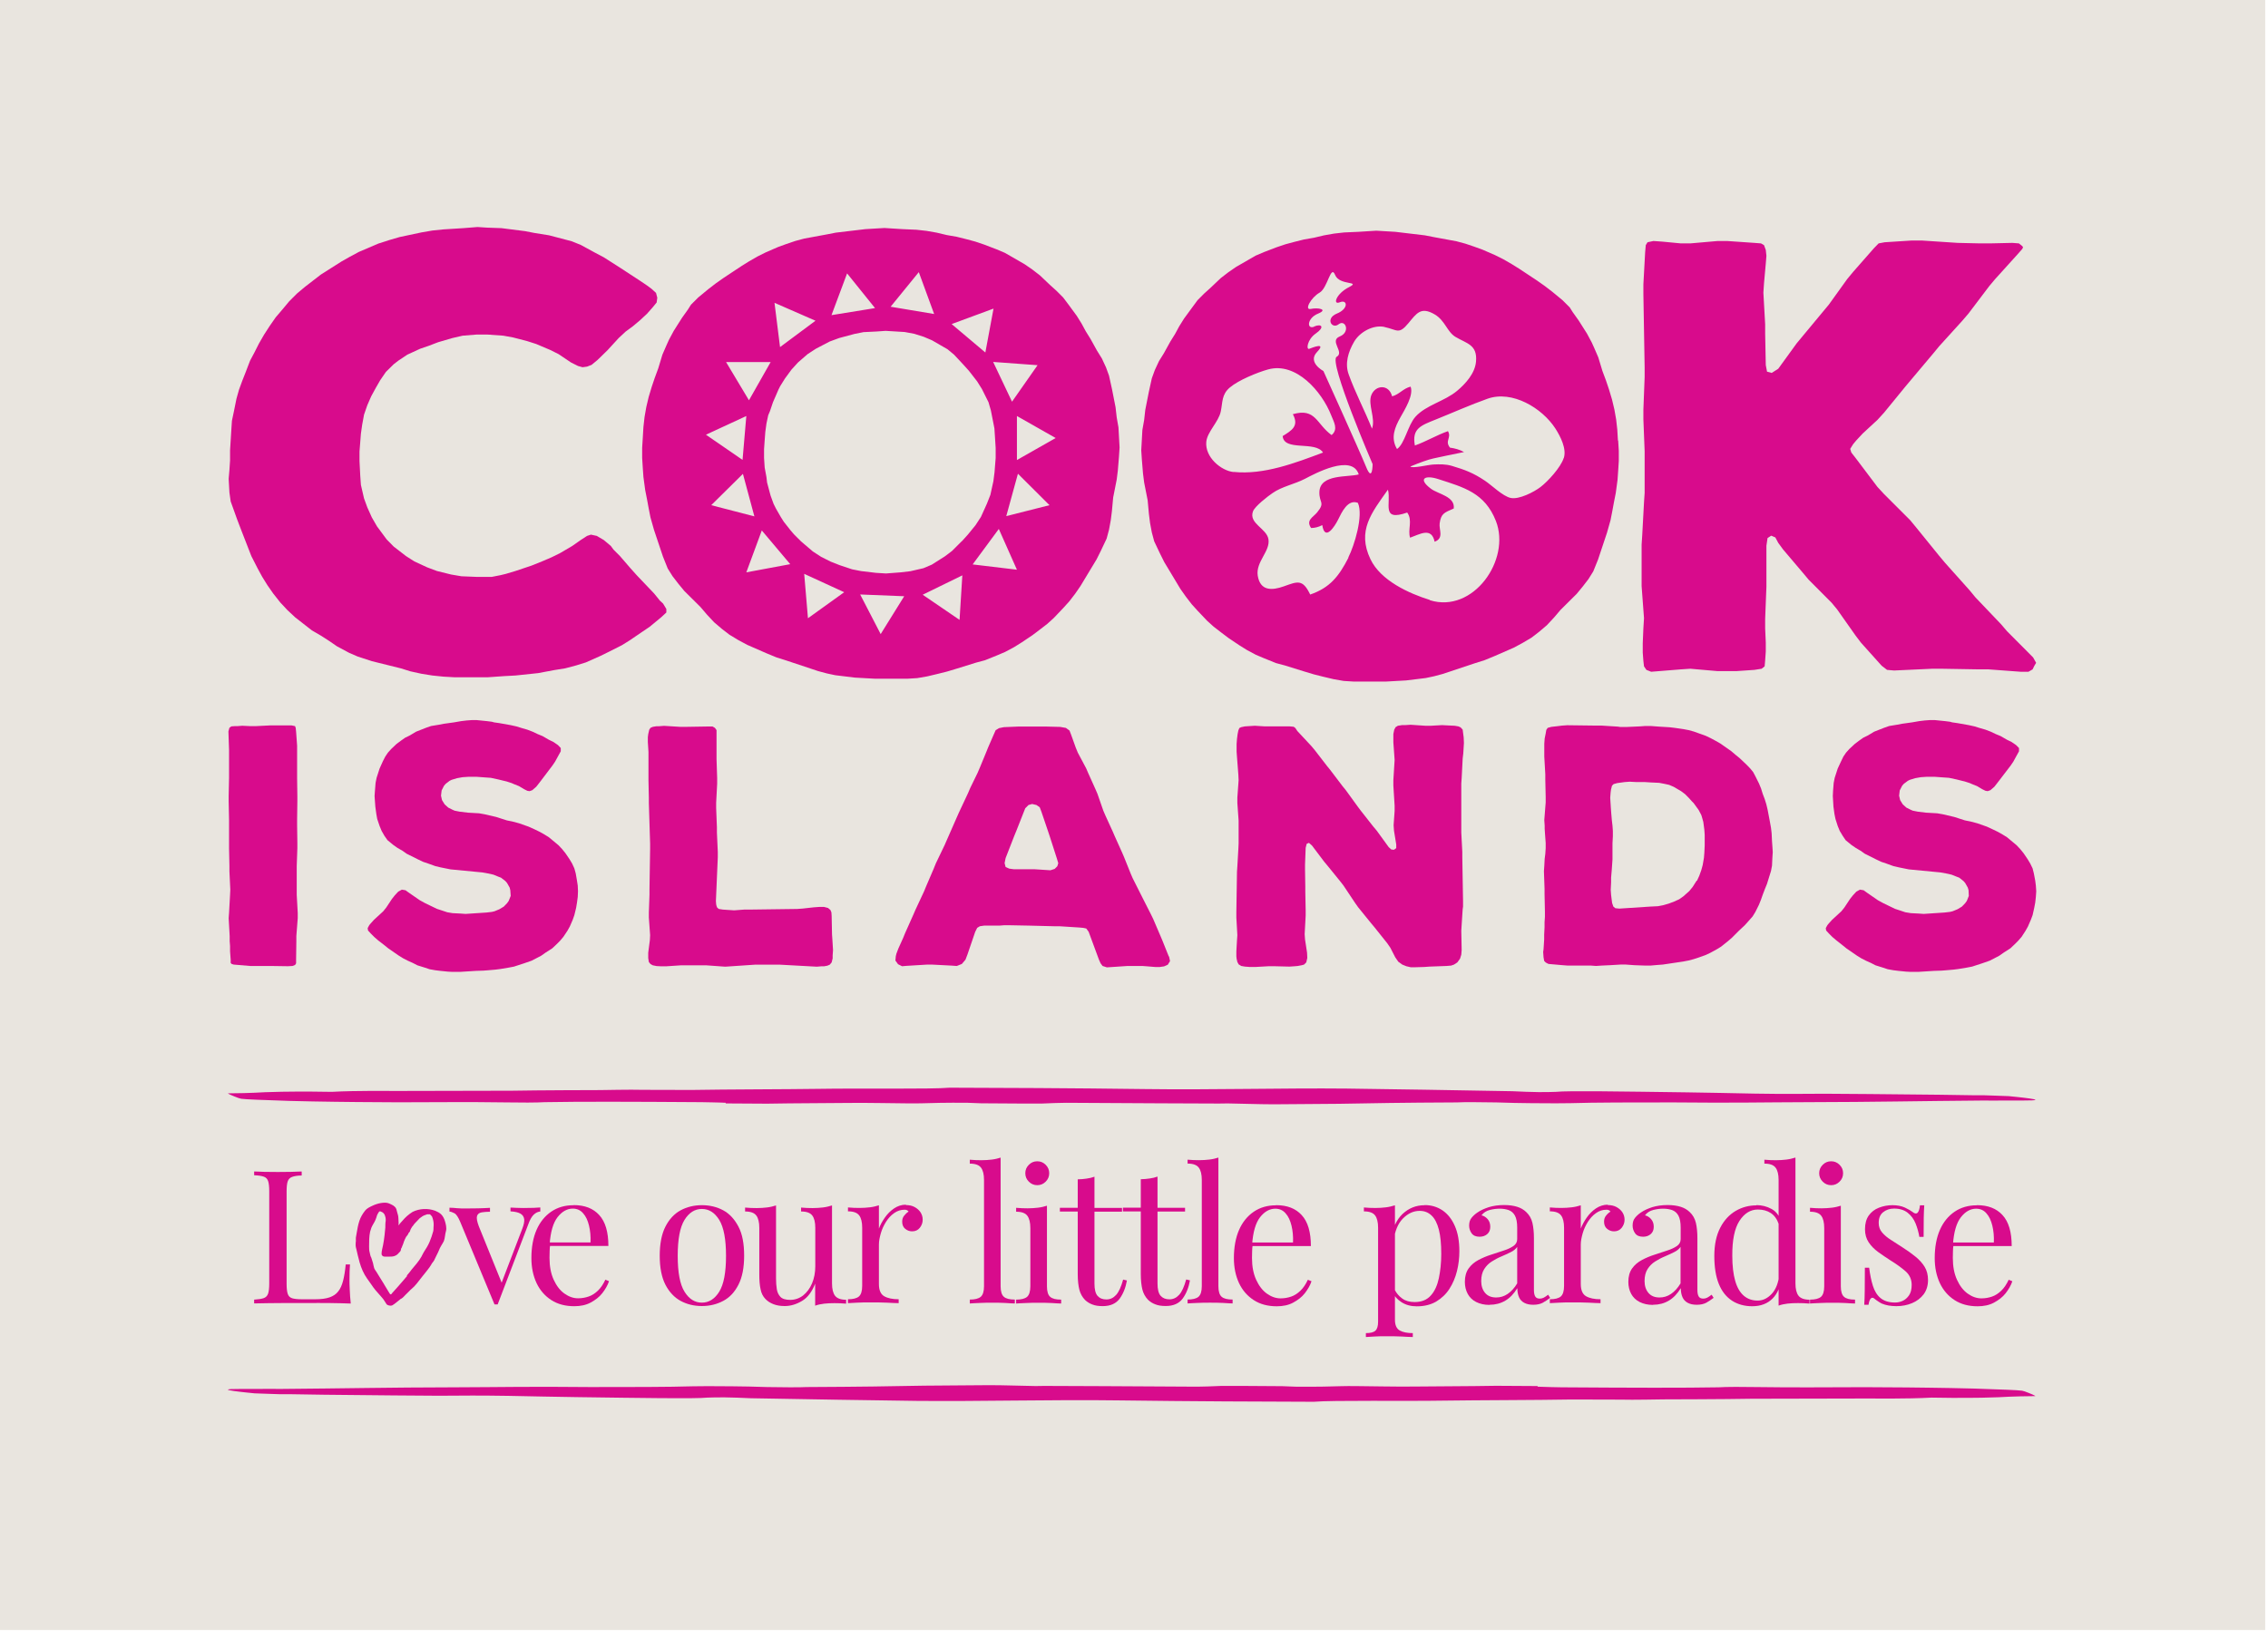 <svg width="209" height="151" viewBox="0 0 209 151" fill="none" xmlns="http://www.w3.org/2000/svg">
<rect width="208.743" height="150.245" fill="#E9E5DF"/>
<g clip-path="url(#clip0_533_5494)">
<path d="M66.881 101.649C66.684 101.626 64.667 101.591 64.667 101.591C58.036 101.545 53.398 101.533 50.187 101.591C49.584 101.637 47.776 101.637 46.767 101.614C42.744 101.556 40.333 101.603 36.704 101.603C35.696 101.591 33.887 101.591 32.879 101.579C32.206 101.572 31.538 101.564 30.873 101.556C29.864 101.545 27.859 101.51 26.653 101.475C24.242 101.394 22.619 101.336 22.225 101.278C22.028 101.255 21.135 100.884 21.042 100.814C20.961 100.756 20.845 100.791 22.445 100.756C24.056 100.733 24.056 100.606 28.682 100.617L30.572 100.64C32.832 100.513 36.333 100.559 36.519 100.559C36.832 100.559 43.556 100.536 47.184 100.536C49.596 100.49 54.952 100.478 55.288 100.478C55.636 100.478 58.047 100.42 59.253 100.455C60.261 100.466 62.742 100.455 63.751 100.466C66.974 100.409 72.399 100.409 75.622 100.362C78.845 100.304 85.882 100.409 87.493 100.258C92.119 100.269 98.553 100.293 105.59 100.385C111.619 100.466 118.261 100.281 124.093 100.339C128.115 100.397 134.144 100.478 139.372 100.582C140.578 100.629 140.775 100.652 141.784 100.664C142.792 100.675 142.584 100.652 143.395 100.64C144.404 100.524 149.435 100.606 155.463 100.687C157.469 100.71 159.683 100.768 161.7 100.803C164.715 100.849 165.526 100.826 168.135 100.814C168.135 100.814 175.705 100.861 178.719 100.907C179.728 100.919 180.725 100.93 181.733 100.953H182.742C183.75 100.977 183.901 101 185.107 101.035C185.304 101.058 189.605 101.452 186.359 101.44H185.559C183.75 101.452 182.742 101.44 182.742 101.44C176.702 101.487 172.888 101.579 166.651 101.591C162.222 101.603 160.008 101.672 154.177 101.614C150.56 101.614 146.931 101.614 144.717 101.684C143.917 101.695 143.105 101.707 141.1 101.684C140.091 101.672 139.082 101.661 137.877 101.614C136.868 101.603 134.863 101.568 134.26 101.614C129.031 101.637 126.608 101.684 123.397 101.742C120.777 101.753 118.679 101.788 117.357 101.788C116.035 101.788 114.134 101.718 113.137 101.707C112.546 101.707 112.975 101.718 112.337 101.718C111.7 101.718 103.086 101.684 98.252 101.649C96.64 101.672 96.443 101.718 96.037 101.718C95.632 101.718 93.418 101.73 90.403 101.695L89.198 101.649C87.192 101.626 85.778 101.672 84.978 101.695C84.178 101.718 83.169 101.695 81.152 101.672C80.144 101.661 79.147 101.649 78.335 101.661C76.724 101.684 73.106 101.684 70.695 101.73C69.687 101.718 67.878 101.718 66.87 101.707" fill="#D80B8C"/>
<path d="M141.688 127.816C141.885 127.839 143.902 127.874 143.902 127.874C150.533 127.92 155.171 127.932 158.382 127.874C158.985 127.827 160.793 127.827 161.802 127.851C165.825 127.909 168.236 127.862 171.865 127.862C172.873 127.874 174.682 127.874 175.69 127.885C176.363 127.893 177.031 127.901 177.696 127.909C178.704 127.92 180.71 127.955 181.916 127.99C184.327 128.071 185.95 128.129 186.344 128.187C186.541 128.21 187.434 128.581 187.527 128.651C187.608 128.708 187.724 128.674 186.124 128.708C184.513 128.732 184.513 128.859 179.887 128.848L177.997 128.824C175.737 128.952 172.236 128.906 172.05 128.906C171.737 128.906 165.013 128.929 161.384 128.929C158.973 128.975 153.617 128.987 153.281 128.987C152.933 128.987 150.522 129.045 149.316 129.01C148.308 128.998 145.827 129.01 144.818 128.998C141.595 129.056 136.17 129.056 132.947 129.103C129.724 129.161 122.687 129.056 121.075 129.207C116.45 129.195 110.016 129.172 102.979 129.079C96.95 128.998 90.308 129.184 84.476 129.126C80.454 129.068 74.425 128.987 69.197 128.882C67.991 128.836 67.794 128.813 66.785 128.801C65.777 128.79 65.985 128.813 65.174 128.824C64.165 128.94 59.134 128.859 53.105 128.778C51.1 128.755 48.886 128.697 46.868 128.662C43.854 128.616 43.043 128.639 40.434 128.651C40.434 128.651 32.864 128.604 29.85 128.558C28.841 128.546 27.844 128.535 26.836 128.511H25.827C24.819 128.488 24.668 128.465 23.462 128.43C23.265 128.407 18.964 128.013 22.21 128.025H23.01C24.819 128.013 25.827 128.025 25.827 128.025C31.867 127.978 35.681 127.885 41.918 127.874C46.347 127.862 48.561 127.793 54.392 127.851C58.009 127.851 61.638 127.851 63.852 127.781C64.652 127.77 65.464 127.758 67.469 127.781C68.478 127.793 69.487 127.804 70.692 127.851C71.701 127.862 73.706 127.897 74.309 127.851C79.538 127.827 81.961 127.781 85.172 127.723C87.792 127.712 89.89 127.677 91.212 127.677C92.533 127.677 94.435 127.746 95.432 127.758C96.023 127.758 95.594 127.746 96.232 127.746C96.869 127.746 105.483 127.781 110.317 127.816C111.929 127.793 112.126 127.746 112.531 127.746C112.937 127.746 115.151 127.735 118.166 127.77L119.371 127.816C121.377 127.839 122.791 127.793 123.591 127.77C124.391 127.746 125.4 127.769 127.417 127.793C128.425 127.804 129.422 127.816 130.234 127.804C131.845 127.781 135.462 127.781 137.874 127.735C138.882 127.746 140.691 127.746 141.699 127.758" fill="#D80B8C"/>
<path d="M37.514 117.615C37.375 117.778 37.247 117.94 37.108 118.091C36.795 118.462 36.471 118.821 36.146 119.18C36.111 119.227 36.065 119.308 36.007 119.308C35.949 119.308 35.903 119.227 35.879 119.18C35.821 119.076 35.752 118.983 35.694 118.879C35.636 118.786 35.578 118.682 35.52 118.589C35.462 118.508 35.416 118.415 35.369 118.334C35.219 118.091 35.068 117.847 34.917 117.604C34.848 117.488 34.767 117.36 34.697 117.244C34.627 117.129 34.511 117.001 34.477 116.874C34.43 116.723 34.407 116.572 34.372 116.421C34.326 116.248 34.256 116.074 34.21 115.911C34.117 115.772 34.117 115.598 34.071 115.459C34.013 115.251 34.013 115.088 34.013 114.891C34.013 114.439 34.013 113.975 34.106 113.535C34.14 113.407 34.175 113.291 34.222 113.164C34.326 112.909 34.5 112.689 34.604 112.434C34.662 112.306 34.697 112.167 34.743 112.028C34.79 111.889 34.859 111.819 34.929 111.692C34.929 111.668 34.975 111.668 34.998 111.657C35.022 111.657 35.045 111.657 35.056 111.657C35.334 111.75 35.462 111.912 35.52 112.202C35.555 112.364 35.555 112.526 35.52 112.689C35.497 112.839 35.52 112.99 35.508 113.141C35.485 113.384 35.462 113.616 35.439 113.848C35.404 114.161 35.358 114.462 35.3 114.764C35.253 115.03 35.161 115.297 35.161 115.575C35.161 115.668 35.219 115.749 35.3 115.795C35.369 115.83 35.439 115.83 35.52 115.83C35.624 115.83 35.74 115.83 35.845 115.83C36.019 115.83 36.192 115.83 36.355 115.772C36.587 115.703 36.714 115.529 36.865 115.366C36.923 115.309 36.958 115.193 36.958 115.1C37.016 115.019 37.039 114.949 37.074 114.845C37.131 114.706 37.189 114.578 37.224 114.439C37.282 114.3 37.34 114.149 37.421 114.01C37.502 113.917 37.56 113.836 37.618 113.744C37.618 113.686 37.653 113.651 37.7 113.604C37.723 113.57 37.781 113.512 37.781 113.488C37.804 113.349 37.931 113.141 37.989 113.06C38.082 112.978 38.128 112.862 38.186 112.805C38.36 112.631 38.523 112.457 38.673 112.294C38.847 112.155 39.01 112.039 39.218 111.981C39.253 111.981 39.253 111.958 39.369 111.923C39.415 111.912 39.508 111.947 39.52 111.923C39.578 111.923 39.636 111.923 39.659 111.958C39.694 112.028 39.786 112.074 39.821 112.155C39.856 112.248 39.891 112.352 39.914 112.457C39.972 112.689 39.972 112.909 39.949 113.141C39.949 113.245 39.949 113.373 39.925 113.477C39.833 113.813 39.728 114.138 39.589 114.462C39.45 114.798 39.265 115.088 39.068 115.39C38.975 115.529 38.917 115.691 38.836 115.83C38.592 116.271 38.233 116.653 37.92 117.036C37.873 117.094 37.827 117.152 37.781 117.221C37.688 117.337 37.584 117.453 37.491 117.569L37.514 117.615ZM36.969 119.714C37.143 119.598 37.224 119.505 37.363 119.354C37.514 119.192 37.676 119.064 37.815 118.902C37.85 118.879 37.885 118.844 37.908 118.821C38.094 118.659 38.244 118.52 38.395 118.323C38.697 117.917 39.021 117.546 39.322 117.152C39.404 117.036 39.496 116.931 39.578 116.816C39.67 116.7 39.728 116.572 39.809 116.445C39.891 116.329 40.007 116.213 40.053 116.074C40.122 115.923 40.192 115.772 40.273 115.622C40.343 115.494 40.389 115.39 40.447 115.251C40.505 115.111 40.563 114.972 40.644 114.845C40.725 114.694 40.83 114.555 40.899 114.404C41.015 114.114 41.004 113.778 41.096 113.477C41.177 113.199 41.085 112.839 41.004 112.561C40.934 112.329 40.83 112.109 40.656 111.935C40.505 111.784 40.296 111.68 40.099 111.599C39.427 111.355 38.662 111.39 38.024 111.703C37.653 111.935 37.34 112.213 37.062 112.549C36.969 112.665 36.853 112.758 36.772 112.897C36.772 112.897 36.749 112.897 36.714 112.932L36.737 112.758C36.737 112.619 36.714 112.492 36.714 112.306C36.714 112.109 36.656 111.912 36.598 111.726C36.552 111.553 36.529 111.367 36.389 111.24C36.308 111.158 36.204 111.089 36.1 111.042C35.984 110.984 35.868 110.927 35.752 110.892C35.532 110.834 35.3 110.857 35.08 110.892C34.813 110.938 34.546 111.031 34.303 111.147C34.083 111.251 33.804 111.379 33.654 111.576C33.422 111.866 33.236 112.179 33.12 112.526C33.004 112.874 32.935 113.245 32.877 113.604C32.854 113.755 32.819 113.906 32.796 114.068C32.784 114.172 32.796 114.277 32.796 114.381C32.773 114.52 32.773 114.636 32.773 114.775C32.773 114.914 32.819 115.065 32.854 115.204C32.888 115.366 32.923 115.54 32.969 115.703C33.028 115.923 33.086 116.155 33.143 116.375C33.294 116.897 33.514 117.407 33.827 117.847C33.874 117.917 33.92 117.975 33.967 118.044C34.048 118.16 34.14 118.288 34.222 118.404C34.349 118.589 34.465 118.763 34.616 118.937L35.114 119.505C35.184 119.575 35.242 119.656 35.311 119.737C35.427 119.888 35.508 120.05 35.613 120.201C35.694 120.328 35.995 120.386 36.134 120.328C36.32 120.247 36.876 119.748 36.958 119.702L36.969 119.714Z" fill="#D80B8C"/>
<path d="M27.802 108.004V108.351C27.408 108.351 27.118 108.409 26.921 108.479C26.724 108.549 26.585 108.688 26.515 108.885C26.446 109.082 26.411 109.395 26.411 109.824V118.333C26.411 118.75 26.446 119.051 26.515 119.26C26.585 119.469 26.712 119.596 26.921 119.666C27.118 119.724 27.419 119.759 27.802 119.759H29.054C29.587 119.759 30.028 119.701 30.364 119.585C30.7 119.469 30.967 119.295 31.164 119.04C31.361 118.796 31.512 118.46 31.616 118.054C31.721 117.649 31.802 117.139 31.86 116.547H32.254C32.219 116.907 32.207 117.37 32.207 117.95C32.207 118.17 32.207 118.483 32.231 118.889C32.242 119.295 32.277 119.712 32.323 120.153C31.744 120.129 31.083 120.118 30.353 120.106C29.622 120.095 28.973 120.106 28.393 120.106H27.419C27.025 120.106 26.596 120.106 26.144 120.106C25.692 120.106 25.228 120.106 24.753 120.118C24.278 120.129 23.837 120.129 23.42 120.141V119.793C23.802 119.77 24.104 119.724 24.301 119.654C24.498 119.585 24.637 119.446 24.707 119.237C24.776 119.028 24.811 118.727 24.811 118.309V109.801C24.811 109.372 24.776 109.07 24.707 108.862C24.637 108.664 24.51 108.525 24.301 108.456C24.104 108.386 23.802 108.34 23.42 108.328V107.98C23.663 107.98 23.976 108.004 24.359 108.015C24.753 108.015 25.171 108.027 25.611 108.027C26.017 108.027 26.411 108.027 26.805 108.015C27.199 108.004 27.524 107.992 27.791 107.98L27.802 108.004Z" fill="#D80B8C"/>
<path d="M49.79 111.32V111.668C49.57 111.691 49.373 111.784 49.187 111.958C49.002 112.132 48.828 112.433 48.677 112.862L45.86 120.235H45.57L42.417 112.642C42.231 112.201 42.057 111.923 41.872 111.83C41.687 111.737 41.547 111.679 41.42 111.679V111.32C41.652 111.32 41.884 111.343 42.127 111.366C42.37 111.39 42.637 111.39 42.927 111.39C43.286 111.39 43.657 111.39 44.051 111.378C44.446 111.366 44.817 111.355 45.153 111.332V111.691C44.863 111.691 44.608 111.714 44.388 111.749C44.167 111.784 44.017 111.9 43.959 112.085C43.901 112.271 43.959 112.584 44.121 113.024L46.266 118.322L46.161 118.403L48.121 113.279C48.271 112.897 48.329 112.607 48.306 112.375C48.271 112.155 48.167 111.981 47.958 111.865C47.761 111.749 47.448 111.679 47.042 111.656V111.308C47.251 111.308 47.425 111.332 47.576 111.332C47.727 111.332 47.866 111.332 48.016 111.343C48.167 111.355 48.318 111.343 48.492 111.343C48.758 111.343 48.99 111.343 49.199 111.332C49.407 111.32 49.605 111.308 49.79 111.297V111.32Z" fill="#D80B8C"/>
<path d="M52.864 111.079C53.873 111.079 54.661 111.38 55.217 111.994C55.785 112.609 56.064 113.559 56.064 114.846H50.012V114.522H54.417C54.441 113.965 54.394 113.443 54.278 112.968C54.162 112.493 53.989 112.11 53.733 111.832C53.49 111.542 53.165 111.403 52.783 111.403C52.261 111.403 51.786 111.67 51.38 112.192C50.974 112.713 50.731 113.548 50.65 114.695L50.696 114.765C50.673 114.939 50.65 115.124 50.65 115.333C50.65 115.542 50.638 115.75 50.638 115.947C50.638 116.724 50.766 117.397 51.021 117.953C51.276 118.509 51.6 118.938 52.006 119.228C52.412 119.518 52.829 119.669 53.27 119.669C53.618 119.669 53.942 119.611 54.244 119.506C54.557 119.402 54.835 119.217 55.102 118.962C55.368 118.707 55.588 118.37 55.785 117.953L56.122 118.092C55.994 118.475 55.785 118.834 55.507 119.193C55.229 119.553 54.858 119.831 54.429 120.063C54 120.295 53.49 120.399 52.922 120.399C52.099 120.399 51.392 120.214 50.8 119.831C50.209 119.448 49.757 118.927 49.444 118.266C49.131 117.594 48.969 116.829 48.969 115.959C48.969 114.951 49.131 114.081 49.444 113.362C49.757 112.644 50.221 112.076 50.8 111.681C51.38 111.287 52.064 111.09 52.841 111.09L52.864 111.079Z" fill="#D80B8C"/>
<path d="M64.679 111.086C65.409 111.086 66.07 111.248 66.649 111.561C67.229 111.874 67.693 112.384 68.052 113.068C68.412 113.752 68.574 114.645 68.574 115.746C68.574 116.847 68.4 117.728 68.052 118.412C67.704 119.096 67.241 119.595 66.649 119.908C66.058 120.221 65.409 120.383 64.679 120.383C63.948 120.383 63.299 120.221 62.719 119.908C62.14 119.595 61.664 119.085 61.317 118.412C60.969 117.728 60.795 116.847 60.795 115.746C60.795 114.645 60.969 113.752 61.317 113.068C61.664 112.384 62.14 111.874 62.719 111.561C63.299 111.248 63.96 111.086 64.679 111.086ZM64.679 111.434C64.029 111.434 63.496 111.77 63.079 112.442C62.661 113.115 62.453 114.216 62.453 115.758C62.453 117.3 62.661 118.389 63.079 119.062C63.496 119.734 64.029 120.07 64.679 120.07C65.328 120.07 65.861 119.734 66.278 119.062C66.696 118.389 66.904 117.288 66.904 115.758C66.904 114.228 66.696 113.126 66.278 112.442C65.861 111.77 65.328 111.434 64.679 111.434Z" fill="#D80B8C"/>
<path d="M76.672 111.134V118.298C76.672 118.808 76.765 119.19 76.95 119.434C77.136 119.677 77.484 119.805 77.97 119.805V120.164C77.611 120.129 77.263 120.118 76.904 120.118C76.568 120.118 76.255 120.129 75.953 120.164C75.652 120.199 75.374 120.257 75.118 120.35V118.321C74.829 119.063 74.434 119.596 73.913 119.909C73.391 120.222 72.858 120.384 72.313 120.384C71.907 120.384 71.559 120.326 71.27 120.21C70.968 120.095 70.725 119.932 70.528 119.724C70.307 119.492 70.157 119.202 70.087 118.831C70.006 118.46 69.971 118.008 69.971 117.475V113.174C69.971 112.664 69.878 112.281 69.693 112.038C69.507 111.794 69.171 111.667 68.661 111.667V111.307C69.032 111.342 69.38 111.354 69.728 111.354C70.076 111.354 70.377 111.331 70.678 111.296C70.98 111.261 71.258 111.191 71.513 111.11V117.846C71.513 118.205 71.536 118.53 71.583 118.819C71.629 119.121 71.745 119.353 71.919 119.538C72.093 119.724 72.406 119.816 72.811 119.816C73.252 119.816 73.658 119.677 74.005 119.411C74.353 119.132 74.632 118.761 74.829 118.298C75.026 117.834 75.13 117.301 75.13 116.721V113.174C75.13 112.664 75.037 112.281 74.852 112.038C74.666 111.794 74.33 111.667 73.82 111.667V111.307C74.191 111.342 74.539 111.354 74.887 111.354C75.234 111.354 75.536 111.331 75.837 111.296C76.139 111.261 76.417 111.191 76.672 111.11V111.134Z" fill="#D80B8C"/>
<path d="M83.474 111.075C83.787 111.075 84.054 111.133 84.286 111.26C84.518 111.388 84.703 111.55 84.831 111.747C84.958 111.944 85.028 112.176 85.028 112.42C85.028 112.709 84.935 112.953 84.761 113.173C84.587 113.393 84.344 113.498 84.054 113.498C83.811 113.498 83.602 113.417 83.416 113.266C83.231 113.115 83.138 112.895 83.138 112.605C83.138 112.385 83.196 112.199 83.324 112.049C83.44 111.898 83.579 111.77 83.729 111.678C83.648 111.562 83.532 111.504 83.37 111.504C83.011 111.504 82.686 111.608 82.396 111.817C82.095 112.025 81.851 112.304 81.643 112.628C81.434 112.964 81.272 113.312 81.167 113.683C81.063 114.054 80.993 114.402 80.993 114.715V118.355C80.993 118.911 81.156 119.294 81.48 119.479C81.805 119.665 82.246 119.758 82.814 119.758V120.117C82.547 120.117 82.176 120.094 81.701 120.071C81.225 120.047 80.715 120.047 80.17 120.047C79.776 120.047 79.394 120.047 79.011 120.071C78.629 120.094 78.339 120.105 78.142 120.117V119.758C78.605 119.758 78.942 119.677 79.15 119.503C79.347 119.329 79.452 119.004 79.452 118.529V113.161C79.452 112.651 79.359 112.269 79.173 112.025C78.988 111.782 78.652 111.654 78.142 111.654V111.295C78.513 111.33 78.86 111.341 79.208 111.341C79.556 111.341 79.857 111.318 80.159 111.283C80.46 111.249 80.738 111.179 80.993 111.098V113.243C81.121 112.906 81.295 112.582 81.538 112.234C81.782 111.886 82.06 111.608 82.385 111.388C82.709 111.168 83.08 111.04 83.486 111.04L83.474 111.075Z" fill="#D80B8C"/>
<path d="M92.209 106.711V118.558C92.209 119.034 92.314 119.37 92.511 119.532C92.708 119.706 93.044 119.787 93.519 119.787V120.147C93.322 120.147 93.032 120.123 92.638 120.1C92.244 120.077 91.85 120.077 91.444 120.077C91.038 120.077 90.656 120.077 90.262 120.1C89.856 120.112 89.566 120.135 89.369 120.147V119.787C89.833 119.787 90.169 119.706 90.378 119.532C90.575 119.358 90.679 119.034 90.679 118.558V108.763C90.679 108.253 90.586 107.87 90.401 107.627C90.215 107.383 89.879 107.256 89.369 107.256V106.896C89.74 106.931 90.088 106.943 90.436 106.943C90.784 106.943 91.085 106.919 91.386 106.885C91.688 106.85 91.966 106.78 92.221 106.699L92.209 106.711Z" fill="#D80B8C"/>
<path d="M96.478 111.132V118.563C96.478 119.038 96.582 119.375 96.779 119.537C96.977 119.711 97.313 119.792 97.788 119.792V120.151C97.591 120.151 97.301 120.128 96.907 120.105C96.513 120.082 96.119 120.082 95.713 120.082C95.307 120.082 94.924 120.082 94.53 120.105C94.125 120.116 93.835 120.14 93.638 120.151V119.792C94.101 119.792 94.438 119.711 94.646 119.537C94.843 119.363 94.948 119.038 94.948 118.563V113.196C94.948 112.686 94.855 112.303 94.669 112.06C94.484 111.816 94.148 111.689 93.638 111.689V111.329C94.009 111.364 94.356 111.376 94.704 111.376C95.052 111.376 95.353 111.352 95.655 111.318C95.956 111.283 96.234 111.213 96.49 111.132H96.478ZM95.585 107.04C95.887 107.04 96.142 107.144 96.362 107.365C96.582 107.585 96.687 107.84 96.687 108.141C96.687 108.443 96.582 108.698 96.362 108.918C96.142 109.138 95.887 109.243 95.585 109.243C95.284 109.243 95.029 109.138 94.809 108.918C94.588 108.698 94.484 108.443 94.484 108.141C94.484 107.84 94.588 107.585 94.809 107.365C95.029 107.144 95.284 107.04 95.585 107.04Z" fill="#D80B8C"/>
<path d="M100.857 108.474V111.337H103.396V111.685H100.857V118.316C100.857 118.849 100.95 119.231 101.147 119.452C101.344 119.672 101.611 119.776 101.958 119.776C102.306 119.776 102.596 119.637 102.851 119.359C103.106 119.081 103.315 118.605 103.5 117.945L103.848 118.026C103.732 118.687 103.512 119.243 103.176 119.707C102.839 120.159 102.318 120.391 101.622 120.391C101.228 120.391 100.915 120.344 100.66 120.24C100.405 120.147 100.185 120.008 99.988 119.823C99.733 119.556 99.559 119.243 99.466 118.884C99.373 118.513 99.315 118.037 99.315 117.423V111.673H97.669V111.325H99.315V108.705C99.605 108.705 99.872 108.671 100.138 108.636C100.405 108.601 100.637 108.543 100.857 108.462V108.474Z" fill="#D80B8C"/>
<path d="M106.667 108.463V111.326H109.205V111.674H106.667V118.305C106.667 118.838 106.759 119.221 106.956 119.441C107.154 119.661 107.42 119.765 107.768 119.765C108.116 119.765 108.406 119.626 108.661 119.348C108.916 119.07 109.124 118.595 109.31 117.934L109.658 118.015C109.542 118.676 109.321 119.232 108.985 119.696C108.649 120.148 108.127 120.38 107.432 120.38C107.038 120.38 106.725 120.334 106.47 120.229C106.214 120.136 105.994 119.997 105.797 119.812C105.542 119.545 105.368 119.232 105.275 118.873C105.183 118.502 105.125 118.027 105.125 117.412V111.662H103.479V111.315H105.125V108.695C105.415 108.695 105.681 108.66 105.948 108.625C106.214 108.59 106.446 108.532 106.667 108.451V108.463Z" fill="#D80B8C"/>
<path d="M112.277 106.707V118.555C112.277 119.03 112.381 119.366 112.578 119.529C112.775 119.703 113.112 119.784 113.587 119.784V120.143C113.39 120.143 113.1 120.12 112.706 120.097C112.312 120.074 111.917 120.074 111.512 120.074C111.106 120.074 110.723 120.074 110.329 120.097C109.923 120.108 109.634 120.132 109.437 120.143V119.784C109.9 119.784 110.236 119.703 110.445 119.529C110.642 119.355 110.747 119.03 110.747 118.555V108.759C110.747 108.249 110.654 107.867 110.468 107.623C110.283 107.38 109.947 107.252 109.437 107.252V106.893C109.808 106.928 110.155 106.939 110.503 106.939C110.851 106.939 111.152 106.916 111.454 106.881C111.755 106.847 112.033 106.777 112.288 106.696L112.277 106.707Z" fill="#D80B8C"/>
<path d="M117.6 111.086C118.609 111.086 119.397 111.387 119.954 112.002C120.522 112.616 120.8 113.567 120.8 114.854H114.748V114.529H119.154C119.177 113.972 119.131 113.451 119.015 112.976C118.899 112.5 118.725 112.118 118.47 111.839C118.226 111.55 117.902 111.411 117.519 111.411C116.997 111.411 116.522 111.677 116.116 112.199C115.711 112.72 115.467 113.555 115.386 114.703L115.432 114.772C115.409 114.946 115.386 115.132 115.386 115.34C115.386 115.549 115.374 115.758 115.374 115.955C115.374 116.732 115.502 117.404 115.757 117.96C116.012 118.517 116.337 118.946 116.742 119.236C117.148 119.525 117.566 119.676 118.006 119.676C118.354 119.676 118.678 119.618 118.98 119.514C119.293 119.409 119.571 119.224 119.838 118.969C120.104 118.714 120.325 118.378 120.522 117.96L120.858 118.099C120.73 118.482 120.522 118.841 120.244 119.201C119.965 119.56 119.594 119.838 119.165 120.07C118.736 120.302 118.226 120.406 117.658 120.406C116.835 120.406 116.128 120.221 115.537 119.838C114.946 119.456 114.493 118.934 114.18 118.273C113.867 117.601 113.705 116.836 113.705 115.966C113.705 114.958 113.867 114.088 114.18 113.37C114.493 112.651 114.957 112.083 115.537 111.689C116.116 111.295 116.8 111.098 117.577 111.098L117.6 111.086Z" fill="#D80B8C"/>
<path d="M128.547 111.124V121.651C128.547 122.137 128.698 122.474 128.988 122.636C129.277 122.798 129.683 122.879 130.193 122.879V123.239C129.938 123.239 129.59 123.216 129.15 123.192C128.709 123.169 128.234 123.169 127.724 123.169C127.365 123.169 127.017 123.169 126.669 123.192C126.321 123.216 126.055 123.227 125.869 123.239V122.879C126.275 122.879 126.576 122.81 126.739 122.659C126.912 122.508 126.994 122.23 126.994 121.813V113.165C126.994 112.655 126.901 112.272 126.715 112.029C126.53 111.785 126.194 111.658 125.684 111.658V111.298C126.055 111.333 126.402 111.345 126.75 111.345C127.098 111.345 127.399 111.322 127.701 111.287C128.002 111.252 128.28 111.182 128.535 111.101L128.547 111.124ZM131.295 111.078C131.897 111.078 132.442 111.24 132.929 111.565C133.405 111.89 133.787 112.365 134.065 113.002C134.344 113.628 134.483 114.405 134.483 115.333C134.483 115.947 134.413 116.561 134.262 117.164C134.112 117.767 133.88 118.312 133.567 118.799C133.254 119.286 132.848 119.668 132.35 119.97C131.851 120.259 131.26 120.41 130.553 120.41C130.019 120.41 129.544 120.283 129.15 120.028C128.756 119.773 128.489 119.471 128.35 119.123L128.524 118.88C128.686 119.205 128.918 119.471 129.219 119.691C129.521 119.912 129.903 120.016 130.356 120.016C130.993 120.016 131.492 119.819 131.851 119.413C132.21 119.019 132.454 118.474 132.593 117.813C132.732 117.153 132.813 116.411 132.813 115.588C132.813 114.672 132.744 113.918 132.593 113.339C132.442 112.759 132.222 112.319 131.921 112.04C131.619 111.75 131.26 111.611 130.819 111.611C130.263 111.611 129.753 111.843 129.289 112.307C128.825 112.771 128.535 113.466 128.42 114.405L128.211 114.162C128.338 113.188 128.686 112.434 129.243 111.901C129.811 111.368 130.483 111.09 131.271 111.09L131.295 111.078Z" fill="#D80B8C"/>
<path d="M137.25 120.278C136.786 120.278 136.38 120.185 136.033 120.011C135.685 119.837 135.43 119.582 135.256 119.269C135.082 118.945 134.989 118.574 134.989 118.156C134.989 117.658 135.105 117.24 135.337 116.916C135.569 116.591 135.87 116.336 136.241 116.139C136.612 115.942 136.995 115.78 137.401 115.652C137.806 115.525 138.189 115.397 138.56 115.27C138.931 115.154 139.221 115.015 139.464 114.852C139.696 114.69 139.812 114.481 139.812 114.215V113.148C139.812 112.673 139.742 112.302 139.603 112.047C139.464 111.792 139.267 111.63 139.024 111.537C138.78 111.456 138.514 111.409 138.212 111.409C137.911 111.409 137.621 111.444 137.296 111.525C136.972 111.606 136.717 111.769 136.52 112.024C136.74 112.07 136.925 112.186 137.088 112.372C137.25 112.557 137.331 112.789 137.331 113.079C137.331 113.369 137.238 113.589 137.053 113.751C136.867 113.913 136.635 113.995 136.346 113.995C136.009 113.995 135.766 113.89 135.615 113.682C135.465 113.473 135.383 113.229 135.383 112.974C135.383 112.673 135.453 112.441 135.604 112.256C135.754 112.07 135.94 111.896 136.172 111.746C136.438 111.56 136.775 111.409 137.192 111.27C137.609 111.143 138.085 111.073 138.606 111.073C139.07 111.073 139.476 111.131 139.812 111.236C140.148 111.34 140.415 111.502 140.635 111.711C140.936 111.989 141.122 112.325 141.215 112.719C141.307 113.114 141.354 113.589 141.354 114.134V118.898C141.354 119.188 141.4 119.385 141.481 119.513C141.563 119.64 141.702 119.698 141.887 119.698C142.015 119.698 142.131 119.675 142.247 119.617C142.362 119.559 142.502 119.466 142.664 119.339L142.849 119.629C142.606 119.814 142.374 119.965 142.165 120.081C141.945 120.197 141.655 120.266 141.296 120.266C140.96 120.266 140.693 120.208 140.473 120.092C140.252 119.976 140.09 119.814 139.986 119.582C139.882 119.35 139.824 119.072 139.824 118.736C139.511 119.246 139.151 119.629 138.722 119.884C138.293 120.139 137.806 120.266 137.273 120.266L137.25 120.278ZM137.876 119.594C138.258 119.594 138.606 119.489 138.931 119.269C139.256 119.049 139.557 118.724 139.812 118.295V114.934C139.673 115.131 139.476 115.293 139.209 115.42C138.942 115.548 138.664 115.687 138.351 115.815C138.038 115.942 137.748 116.104 137.47 116.278C137.192 116.452 136.96 116.684 136.775 116.974C136.589 117.264 136.496 117.635 136.496 118.087C136.496 118.539 136.624 118.91 136.867 119.188C137.111 119.466 137.447 119.594 137.876 119.594Z" fill="#D80B8C"/>
<path d="M148.153 111.075C148.466 111.075 148.733 111.133 148.965 111.26C149.196 111.388 149.382 111.55 149.509 111.747C149.637 111.944 149.707 112.176 149.707 112.42C149.707 112.709 149.614 112.953 149.44 113.173C149.266 113.393 149.023 113.498 148.733 113.498C148.489 113.498 148.281 113.417 148.095 113.266C147.91 113.115 147.817 112.895 147.817 112.605C147.817 112.385 147.875 112.199 148.002 112.049C148.118 111.898 148.257 111.77 148.408 111.678C148.327 111.562 148.211 111.504 148.049 111.504C147.689 111.504 147.365 111.608 147.075 111.817C146.774 112.025 146.53 112.304 146.321 112.628C146.113 112.964 145.95 113.312 145.846 113.683C145.742 114.054 145.672 114.402 145.672 114.715V118.355C145.672 118.911 145.834 119.294 146.159 119.479C146.484 119.665 146.924 119.758 147.492 119.758V120.117C147.226 120.117 146.855 120.094 146.379 120.071C145.904 120.047 145.394 120.047 144.849 120.047C144.455 120.047 144.072 120.047 143.69 120.071C143.307 120.094 143.017 120.105 142.82 120.117V119.758C143.284 119.758 143.62 119.677 143.829 119.503C144.026 119.329 144.13 119.004 144.13 118.529V113.161C144.13 112.651 144.038 112.269 143.852 112.025C143.667 111.782 143.33 111.654 142.82 111.654V111.295C143.191 111.33 143.539 111.341 143.887 111.341C144.235 111.341 144.536 111.318 144.837 111.283C145.139 111.249 145.417 111.179 145.672 111.098V113.243C145.8 112.906 145.974 112.582 146.217 112.234C146.461 111.886 146.739 111.608 147.063 111.388C147.388 111.168 147.759 111.04 148.165 111.04L148.153 111.075Z" fill="#D80B8C"/>
<path d="M152.314 120.278C151.851 120.278 151.445 120.185 151.097 120.011C150.749 119.837 150.494 119.582 150.32 119.269C150.146 118.945 150.054 118.574 150.054 118.156C150.054 117.658 150.17 117.24 150.401 116.916C150.633 116.591 150.935 116.336 151.306 116.139C151.677 115.942 152.059 115.78 152.465 115.652C152.871 115.525 153.253 115.397 153.624 115.27C153.995 115.154 154.285 115.015 154.529 114.852C154.76 114.69 154.876 114.481 154.876 114.215V113.148C154.876 112.673 154.807 112.302 154.668 112.047C154.529 111.792 154.332 111.63 154.088 111.537C153.845 111.456 153.578 111.409 153.277 111.409C152.975 111.409 152.685 111.444 152.361 111.525C152.036 111.606 151.781 111.769 151.584 112.024C151.804 112.07 151.99 112.186 152.152 112.372C152.314 112.557 152.396 112.789 152.396 113.079C152.396 113.369 152.303 113.589 152.117 113.751C151.932 113.913 151.7 113.995 151.41 113.995C151.074 113.995 150.83 113.89 150.68 113.682C150.529 113.473 150.448 113.229 150.448 112.974C150.448 112.673 150.517 112.441 150.668 112.256C150.819 112.07 151.004 111.896 151.236 111.746C151.503 111.56 151.839 111.409 152.256 111.27C152.674 111.143 153.149 111.073 153.671 111.073C154.134 111.073 154.54 111.131 154.876 111.236C155.213 111.34 155.479 111.502 155.7 111.711C156.001 111.989 156.186 112.325 156.279 112.719C156.372 113.114 156.418 113.589 156.418 114.134V118.898C156.418 119.188 156.465 119.385 156.546 119.513C156.627 119.64 156.766 119.698 156.952 119.698C157.079 119.698 157.195 119.675 157.311 119.617C157.427 119.559 157.566 119.466 157.728 119.339L157.914 119.629C157.67 119.814 157.438 119.965 157.23 120.081C157.01 120.197 156.72 120.266 156.36 120.266C156.024 120.266 155.757 120.208 155.537 120.092C155.317 119.976 155.155 119.814 155.05 119.582C154.946 119.35 154.888 119.072 154.888 118.736C154.575 119.246 154.216 119.629 153.787 119.884C153.358 120.139 152.871 120.266 152.338 120.266L152.314 120.278ZM152.929 119.594C153.311 119.594 153.659 119.489 153.984 119.269C154.308 119.049 154.61 118.724 154.865 118.295V114.934C154.726 115.131 154.529 115.293 154.262 115.42C153.995 115.548 153.717 115.687 153.404 115.815C153.091 115.942 152.801 116.104 152.523 116.278C152.245 116.452 152.013 116.684 151.827 116.974C151.642 117.264 151.549 117.635 151.549 118.087C151.549 118.539 151.677 118.91 151.92 119.188C152.164 119.466 152.5 119.594 152.929 119.594Z" fill="#D80B8C"/>
<path d="M161.849 111.081C162.347 111.081 162.822 111.197 163.263 111.441C163.704 111.684 163.993 112.09 164.144 112.681L163.924 112.855C163.761 112.38 163.518 112.032 163.182 111.812C162.846 111.591 162.451 111.487 161.988 111.487C161.315 111.487 160.747 111.835 160.295 112.53C159.843 113.226 159.623 114.304 159.634 115.753C159.634 116.68 159.727 117.446 159.901 118.06C160.075 118.674 160.342 119.126 160.689 119.428C161.037 119.729 161.466 119.88 161.965 119.88C162.463 119.88 162.88 119.671 163.263 119.266C163.646 118.86 163.889 118.245 163.97 117.446L164.179 117.689C164.086 118.558 163.808 119.231 163.344 119.694C162.88 120.158 162.254 120.402 161.466 120.402C160.759 120.402 160.133 120.228 159.611 119.892C159.078 119.544 158.672 119.034 158.394 118.35C158.116 117.666 157.977 116.796 157.977 115.765C157.977 114.733 158.162 113.863 158.521 113.168C158.881 112.472 159.356 111.962 159.947 111.614C160.539 111.267 161.176 111.104 161.86 111.104L161.849 111.081ZM165.454 106.711V118.292C165.454 118.802 165.547 119.184 165.732 119.428C165.918 119.671 166.266 119.799 166.752 119.799V120.158C166.393 120.123 166.045 120.112 165.686 120.112C165.35 120.112 165.037 120.123 164.735 120.158C164.434 120.193 164.156 120.251 163.901 120.344V108.763C163.901 108.253 163.808 107.87 163.622 107.627C163.437 107.383 163.101 107.256 162.591 107.256V106.896C162.962 106.931 163.309 106.943 163.657 106.943C164.005 106.943 164.306 106.919 164.608 106.885C164.909 106.85 165.187 106.78 165.442 106.699L165.454 106.711Z" fill="#D80B8C"/>
<path d="M169.635 111.132V118.563C169.635 119.038 169.74 119.375 169.937 119.537C170.134 119.711 170.47 119.792 170.945 119.792V120.151C170.748 120.151 170.458 120.128 170.064 120.105C169.67 120.082 169.276 120.082 168.87 120.082C168.464 120.082 168.082 120.082 167.688 120.105C167.282 120.116 166.992 120.14 166.795 120.151V119.792C167.259 119.792 167.595 119.711 167.804 119.537C168.001 119.363 168.105 119.038 168.105 118.563V113.196C168.105 112.686 168.012 112.303 167.827 112.06C167.641 111.816 167.305 111.689 166.795 111.689V111.329C167.166 111.364 167.514 111.376 167.861 111.376C168.209 111.376 168.511 111.352 168.812 111.318C169.114 111.283 169.392 111.213 169.647 111.132H169.635ZM168.743 107.04C169.044 107.04 169.299 107.144 169.519 107.365C169.74 107.585 169.844 107.84 169.844 108.141C169.844 108.443 169.74 108.698 169.519 108.918C169.299 109.138 169.044 109.243 168.743 109.243C168.441 109.243 168.186 109.138 167.966 108.918C167.746 108.698 167.641 108.443 167.641 108.141C167.641 107.84 167.746 107.585 167.966 107.365C168.186 107.144 168.441 107.04 168.743 107.04Z" fill="#D80B8C"/>
<path d="M174.367 111.086C174.819 111.086 175.213 111.156 175.538 111.307C175.862 111.457 176.094 111.596 176.245 111.712C176.627 112.025 176.848 111.817 176.929 111.098H177.323C177.3 111.423 177.288 111.794 177.276 112.234C177.276 112.675 177.265 113.266 177.265 114.008H176.871C176.801 113.59 176.685 113.173 176.523 112.767C176.361 112.373 176.117 112.037 175.793 111.782C175.468 111.527 175.051 111.399 174.541 111.399C174.135 111.399 173.81 111.515 173.532 111.736C173.254 111.956 173.126 112.292 173.126 112.721C173.126 113.069 173.231 113.359 173.439 113.602C173.648 113.845 173.914 114.077 174.251 114.286C174.587 114.495 174.946 114.726 175.329 114.982C175.769 115.26 176.152 115.538 176.511 115.828C176.871 116.118 177.149 116.431 177.358 116.767C177.566 117.103 177.671 117.52 177.671 117.984C177.671 118.506 177.531 118.946 177.265 119.306C176.987 119.665 176.639 119.932 176.198 120.117C175.758 120.302 175.271 120.395 174.749 120.395C174.494 120.395 174.262 120.372 174.042 120.337C173.822 120.302 173.601 120.233 173.404 120.152C173.288 120.094 173.173 120.024 173.057 119.943C172.941 119.862 172.813 119.781 172.709 119.688C172.604 119.595 172.489 119.595 172.396 119.688C172.303 119.781 172.233 119.978 172.187 120.268H171.793C171.816 119.897 171.839 119.456 171.839 118.935C171.839 118.413 171.851 117.717 171.851 116.848H172.245C172.326 117.486 172.442 118.054 172.593 118.529C172.744 119.004 172.975 119.387 173.3 119.653C173.625 119.92 174.065 120.059 174.633 120.059C174.865 120.059 175.097 120.013 175.329 119.908C175.561 119.804 175.758 119.63 175.92 119.398C176.082 119.155 176.164 118.842 176.164 118.436C176.164 117.938 175.978 117.52 175.619 117.196C175.248 116.871 174.796 116.535 174.227 116.187C173.822 115.921 173.428 115.665 173.068 115.399C172.709 115.132 172.419 114.842 172.199 114.506C171.978 114.17 171.863 113.776 171.863 113.301C171.863 112.791 171.978 112.362 172.21 112.037C172.442 111.712 172.755 111.469 173.149 111.318C173.532 111.168 173.961 111.086 174.401 111.086H174.367Z" fill="#D80B8C"/>
<path d="M182.182 111.086C183.191 111.086 183.979 111.387 184.536 112.002C185.104 112.616 185.382 113.567 185.382 114.854H179.33V114.529H183.736C183.759 113.972 183.713 113.451 183.597 112.976C183.481 112.5 183.307 112.118 183.052 111.839C182.808 111.55 182.484 111.411 182.101 111.411C181.58 111.411 181.104 111.677 180.698 112.199C180.293 112.72 180.049 113.555 179.968 114.703L180.014 114.772C179.991 114.946 179.968 115.132 179.968 115.34C179.968 115.549 179.957 115.758 179.957 115.955C179.957 116.732 180.084 117.404 180.339 117.96C180.594 118.517 180.919 118.946 181.324 119.236C181.73 119.525 182.148 119.676 182.588 119.676C182.936 119.676 183.261 119.618 183.562 119.514C183.875 119.409 184.153 119.224 184.42 118.969C184.686 118.714 184.907 118.378 185.104 117.96L185.44 118.099C185.313 118.482 185.104 118.841 184.826 119.201C184.547 119.56 184.176 119.838 183.747 120.07C183.318 120.302 182.808 120.406 182.24 120.406C181.417 120.406 180.71 120.221 180.119 119.838C179.528 119.456 179.075 118.934 178.762 118.273C178.449 117.601 178.287 116.836 178.287 115.966C178.287 114.958 178.449 114.088 178.762 113.37C179.075 112.651 179.539 112.083 180.119 111.689C180.698 111.295 181.382 111.098 182.159 111.098L182.182 111.086Z" fill="#D80B8C"/>
<path d="M27.437 84.146V84.633L27.309 86.279V86.766L27.286 88.458V88.794L27.193 88.945L26.95 89.038L26.521 89.061L24.956 89.038H23.066L21.536 88.91L21.35 88.852L21.258 88.76V88.458L21.2 87.693V87.206L21.165 86.743V86.279L21.072 84.633L21.107 84.146L21.2 82.488L21.223 82.001L21.142 80.32V79.833L21.107 78.176V75.556L21.072 73.863V73.376L21.107 71.73V69.099L21.049 67.418L21.142 67.082L21.316 66.954L21.628 66.931H21.872L22.324 66.896L23.066 66.931H23.553L24.956 66.861H26.857L27.193 66.931L27.251 67.105L27.286 67.441L27.344 68.241L27.379 68.728V71.73L27.402 73.376V73.863L27.379 75.556V76.043L27.402 77.689V78.176L27.344 79.833V82.488L27.437 84.146Z" fill="#D80B8C"/>
<path d="M53.263 82.152L53.24 82.674L53.171 83.196L53.09 83.683L52.927 84.355L52.776 84.784L52.51 85.398L52.29 85.793L51.919 86.349L51.617 86.708L51.246 87.079L50.887 87.415L50.272 87.81L49.878 88.088L49.414 88.331L48.986 88.552L48.29 88.795L47.363 89.096L46.876 89.189L46.111 89.317L45.658 89.375L44.986 89.433L44.557 89.467L43.85 89.49L42.378 89.583H41.705L41.276 89.56L40.581 89.49L40.117 89.433L39.595 89.34L39.143 89.189L38.471 88.98L38.042 88.76L37.578 88.552L37.149 88.331L36.755 88.088L35.781 87.415L35.41 87.114L34.854 86.685L34.494 86.372L34.158 86.036L33.915 85.769L33.88 85.549L34.031 85.271L34.158 85.12L34.459 84.784L35.317 83.996L35.596 83.648L36.117 82.86L36.384 82.523L36.697 82.187L37.033 82.002L37.369 82.06L37.706 82.303L38.679 82.975L39.143 83.231L39.572 83.439L40.268 83.775L40.731 83.926L41.218 84.088L41.705 84.169L42.412 84.204L42.899 84.239L44.824 84.112L45.322 84.054L45.566 83.996L46.018 83.81L46.423 83.567L46.725 83.254L46.876 83.045L47.061 82.581L47.026 82.06L46.968 81.816L46.725 81.387L46.574 81.213L46.169 80.9L45.925 80.808L45.473 80.622L44.951 80.506L44.429 80.414L41.52 80.135L40.604 79.95L40.117 79.834L39.444 79.591L38.992 79.44L38.529 79.219L37.485 78.698L37.091 78.42L36.627 78.153L36.233 77.875L35.712 77.446L35.433 77.052L35.167 76.588L34.981 76.136L34.761 75.487L34.68 75.035L34.587 74.351L34.517 73.377L34.552 72.89L34.61 72.16L34.703 71.696L34.831 71.302L34.981 70.838L35.283 70.166L35.503 69.737L35.746 69.377L36.048 69.041L36.535 68.578L36.94 68.276L37.335 67.998L37.764 67.789L38.343 67.442L39.259 67.082L39.723 66.92L40.43 66.804L40.917 66.711L41.833 66.584L42.505 66.468L42.992 66.41L43.456 66.375H43.943L44.858 66.468L45.322 66.526L45.531 66.584L46.018 66.653L47.061 66.839L47.583 66.955L48.07 67.105L48.591 67.256L49.078 67.442L49.542 67.662L49.994 67.847L50.574 68.183L51.003 68.392L51.408 68.67L51.675 68.948V69.25L51.49 69.586L51.154 70.201L50.91 70.56L49.751 72.09L49.414 72.519L49.055 72.832L48.8 72.925L48.591 72.89L48.29 72.739L47.826 72.461L47.363 72.276L47.154 72.183L46.69 72.032L46.447 71.974L45.925 71.847L45.23 71.696L44.731 71.661L43.943 71.603H43.143L42.621 71.638L42.111 71.731L41.612 71.882L41.427 71.974L41.068 72.252L40.917 72.426L40.697 72.855L40.639 73.342L40.731 73.748L40.975 74.142L41.311 74.443L41.682 74.629L41.891 74.722L42.354 74.814L43.12 74.907L44.151 74.965L44.673 75.058L45.716 75.301L46.69 75.614L47.397 75.765L47.849 75.892L48.707 76.194L49.322 76.472L49.751 76.681L50.18 76.924L50.574 77.168L51.467 77.91L51.803 78.269L52.104 78.64L52.475 79.185L52.719 79.591L52.927 80.043L53.055 80.506L53.171 81.179L53.24 81.631L53.263 82.152Z" fill="#D80B8C"/>
<path d="M76.765 87.573L76.73 88.06V88.338L76.638 88.709L76.464 88.918L76.243 89.011L75.942 89.069H75.687L75.27 89.104L71.873 88.918H69.578L66.83 89.104L65.056 88.976H62.784L61.381 89.069H60.917L60.5 89.046L60.152 88.976L59.944 88.86L59.793 88.675L59.735 88.315V87.817L59.886 86.657L59.909 86.194L59.793 84.582V84.096L59.851 82.473V81.974L59.909 78.253V77.754L59.793 74.033V73.535L59.758 71.923V69.315L59.7 68.399V67.947L59.735 67.669L59.828 67.263L59.944 67.089L60.152 66.997L60.5 66.939H60.744L61.196 66.904L62.691 66.997H63.19L65.358 66.962H65.659L65.879 67.089L66.03 67.298V69.964L66.088 71.738V72.225L65.995 73.999V74.485L66.065 76.259V76.746L66.146 78.52V79.018L65.972 83.052L65.995 83.354L66.03 83.504L66.088 83.655L66.239 83.783L66.61 83.841L67.653 83.91L68.569 83.841H69.056L73.461 83.783L73.948 83.748L74.992 83.632L75.478 83.597H75.942L76.302 83.69L76.522 83.875L76.615 84.096L76.638 84.432L76.672 86.136L76.707 86.634L76.765 87.573Z" fill="#D80B8C"/>
<path d="M107.729 88.158L107.821 88.587L107.613 88.923L107.276 89.074L106.882 89.132H106.453L105.746 89.074L105.282 89.039H103.903L102.002 89.166L101.607 89.039L101.422 88.796L101.271 88.459L100.321 85.886L100.1 85.584L99.822 85.526L99.451 85.492L97.619 85.376H97.132L94.837 85.318L93.005 85.283H92.542L92.09 85.318H90.687L90.293 85.376L90.049 85.526L89.864 85.897L89.156 87.972L88.971 88.459L88.635 88.853L88.171 89.039L87.684 89.004L85.91 88.912H85.424L83.522 89.027L83.128 89.062L82.757 88.877L82.514 88.54L82.548 88.146L82.606 87.903L82.792 87.416L83.221 86.466L83.406 86.013L84.171 84.298L84.357 83.869L85.157 82.153L85.342 81.701L86.049 80.055L86.235 79.591L87.058 77.875L87.244 77.447L88.345 74.942L89.203 73.111L89.412 72.624L90.084 71.245L90.293 70.758L90.872 69.355L91.058 68.891L91.603 67.639L91.753 67.303L92.055 67.118L92.507 67.025L93.91 66.967H96.298L97.701 67.002L98.222 67.094L98.558 67.338L98.709 67.732L99.138 68.926L99.324 69.378L100.089 70.816L100.274 71.245L100.947 72.74L101.132 73.169L101.677 74.734L101.862 75.163L102.535 76.635L102.72 77.064L103.393 78.559L103.578 78.988L104.193 80.519L104.378 80.947L105.329 82.837L106.059 84.275L106.268 84.703L107.091 86.628L107.705 88.158H107.729ZM97.515 79.545L97.399 79.151L96.727 77.064L96.576 76.612L95.962 74.803L95.811 74.409L95.51 74.201L95.115 74.108L94.779 74.201L94.478 74.502L93.655 76.589L93.469 77.041L92.669 79.093L92.576 79.556L92.669 79.916L93.005 80.066L93.434 80.124H95.359L96.796 80.217L97.19 80.09L97.434 79.846L97.527 79.545H97.515Z" fill="#D80B8C"/>
<path d="M134.695 71.731L134.66 72.217V76.739L134.753 78.512V79.011L134.822 83.045V83.567L134.788 83.81L134.753 84.332L134.66 85.792L134.695 87.566L134.66 87.995L134.544 88.366L134.301 88.702L133.988 88.911L133.721 89.003L133.292 89.038L131.727 89.096L131.24 89.131L130.475 89.154H129.988L129.594 89.061L129.223 88.911L128.852 88.644L128.574 88.238L128.122 87.357L127.843 86.951L126.649 85.456L126.348 85.097L125.154 83.624L124.875 83.23L123.809 81.631L123.531 81.271L122.337 79.799L122.035 79.44L120.899 77.933L120.621 77.689L120.412 77.782L120.319 78.153L120.261 79.683V80.17L120.285 81.7V82.187L120.319 83.903V84.39L120.227 86.105L120.261 86.592L120.447 87.809L120.47 88.296L120.377 88.702L120.169 88.911L119.96 88.969L119.589 89.038L119.346 89.061L118.824 89.096L117.421 89.061H116.923L115.671 89.131H115.184L114.72 89.096L114.384 89.038L114.14 88.888L114.024 88.667L113.955 88.366L113.932 88.146V87.694L113.99 86.685L114.024 86.198L113.932 84.575V84.088L113.99 80.355L114.024 79.857L114.117 78.246L114.14 77.747V75.637L114.024 74.014V73.527L114.14 71.916L114.117 71.418L113.99 69.771L113.955 69.284V68.577L113.99 68.114L114.048 67.662L114.117 67.325L114.21 67.105L114.384 67.024L114.72 66.954L115.636 66.896L116.563 66.954H118.859L119.218 66.989L119.369 67.105L119.554 67.383L120.841 68.763L121.143 69.122L122.279 70.594L122.58 70.965L123.716 72.461L124.018 72.832L125.119 74.35L125.397 74.721L126.556 76.194L126.869 76.565L127.971 78.083L128.214 78.303L128.458 78.327L128.666 78.176V77.84L128.458 76.565L128.423 76.066L128.516 74.756V74.269L128.4 72.403V71.916L128.516 70.05L128.481 69.551L128.4 68.427V67.662L128.481 67.256L128.608 67.024L128.817 66.896L129.188 66.838H129.466L129.988 66.804L131.356 66.896H131.854L132.886 66.838L133.35 66.862L134.057 66.896L134.393 66.954L134.602 67.047L134.788 67.256L134.845 67.696L134.88 67.963L134.903 68.485L134.845 69.435L134.788 69.922L134.695 71.731Z" fill="#D80B8C"/>
<path d="M163.362 78.544L163.328 79.066L163.293 79.796L163.2 80.283L162.98 80.991L162.829 81.478L162.644 81.93L162.458 82.416L162.273 82.938L162.087 83.402L161.751 84.074L161.508 84.468L161.079 84.955L160.777 85.291L160.255 85.778L159.583 86.451L159.189 86.787L158.609 87.251L158.215 87.494L157.601 87.83L157.207 88.016L156.534 88.259L156.07 88.41L155.583 88.537L155.097 88.63L153.23 88.908L152.766 88.943L152.094 89.001H151.607L150.622 88.966L149.822 88.908H149.335L148.361 88.966L147.596 89.001L147.074 89.036L146.61 89.001H144.466L144.002 88.966L142.692 88.85L142.449 88.723L142.298 88.572L142.24 88.236L142.205 87.749L142.24 87.506L142.298 86.59V86.161L142.333 85.454V85.002L142.367 84.515V84.028L142.333 82.405V81.918L142.275 80.295L142.309 79.831L142.344 79.159L142.402 78.707L142.437 78.185V77.698L142.379 76.91L142.344 76.388V76.11L142.309 75.588L142.437 73.966V73.479L142.402 71.856V71.369L142.309 69.746V68.552L142.344 68.065L142.437 67.613L142.495 67.277L142.622 67.091L142.959 66.998L143.48 66.94L143.944 66.882L144.431 66.848L147.121 66.882H147.607L149.08 66.975L149.323 67.01H149.868L151.155 66.952L151.619 66.917H152.106L152.871 66.975L153.845 67.033L154.331 67.091L155.131 67.207L155.618 67.3L156.082 67.427L157.183 67.821L157.647 68.042L158.099 68.285L158.528 68.529L159.537 69.236L159.931 69.572L160.302 69.873L160.974 70.511L161.276 70.824L161.554 71.16L161.763 71.554L162.099 72.227L162.284 72.679L162.435 73.166L162.62 73.653L162.771 74.139L162.887 74.626L163.015 75.299L163.107 75.785L163.2 76.307L163.258 76.794L163.293 77.524L163.328 78.011L163.362 78.533V78.544ZM156.383 81.176L156.592 80.724L156.778 80.202L156.905 79.739L157.021 79.066L157.056 78.637L157.091 77.93V76.956L157.056 76.469L156.963 75.762L156.836 75.31L156.778 75.125L156.534 74.661L156.07 74.023L155.92 73.873L155.618 73.537L155.282 73.2L154.911 72.922L154.239 72.528L153.81 72.343L153.381 72.25L152.894 72.157L152.129 72.122L151.607 72.088H150.842L150.17 72.053L149.706 72.088L149.033 72.18L148.697 72.273L148.546 72.424L148.454 72.795L148.419 73.073L148.384 73.537L148.442 74.452L148.477 74.939L148.535 75.612L148.593 76.099L148.628 76.585V77.072L148.593 77.745V79.217L148.558 79.739L148.523 80.225L148.465 80.898V81.327L148.431 82.034L148.465 82.498L148.558 83.228L148.674 83.564L148.859 83.715L149.23 83.75L152.071 83.564L152.778 83.529L153.265 83.437L153.787 83.286L154.273 83.1L154.737 82.892L155.131 82.614L155.676 82.127L155.978 81.756L156.349 81.176H156.383Z" fill="#D80B8C"/>
<path d="M187.643 82.152L187.608 82.674L187.55 83.195L187.458 83.682L187.307 84.355L187.145 84.784L186.878 85.398L186.658 85.792L186.298 86.348L185.985 86.708L185.614 87.079L185.255 87.415L184.641 87.809L184.246 88.087L183.783 88.331L183.354 88.551L182.658 88.794L181.731 89.096L181.244 89.189L180.479 89.316L180.027 89.374L179.354 89.432L178.925 89.467L178.218 89.49L176.746 89.583H176.085L175.656 89.56L174.949 89.49L174.485 89.432L173.963 89.339L173.511 89.189L172.839 88.98L172.41 88.76L171.946 88.551L171.517 88.331L171.123 88.087L170.149 87.415L169.778 87.114L169.233 86.685L168.862 86.372L168.526 86.035L168.283 85.769L168.248 85.549L168.399 85.27L168.526 85.12L168.828 84.784L169.686 83.995L169.964 83.647L170.486 82.859L170.752 82.523L171.065 82.187L171.401 82.001L171.738 82.059L172.074 82.303L173.048 82.975L173.511 83.23L173.94 83.439L174.636 83.775L175.1 83.926L175.586 84.088L176.085 84.169L176.781 84.204L177.267 84.239L179.192 84.111L179.69 84.053L179.934 83.995L180.386 83.81L180.792 83.566L181.093 83.253L181.244 83.045L181.429 82.581L181.406 82.059L181.337 81.816L181.093 81.387L180.942 81.213L180.548 80.9L180.305 80.807L179.841 80.622L179.319 80.506L178.798 80.413L175.899 80.135L174.984 79.949L174.485 79.833L173.813 79.59L173.361 79.439L172.897 79.219L171.853 78.697L171.459 78.419L171.007 78.153L170.601 77.874L170.08 77.445L169.813 77.051L169.535 76.588L169.349 76.135L169.141 75.486L169.048 75.034L168.955 74.35L168.897 73.376L168.92 72.889L168.978 72.159L169.071 71.695L169.199 71.301L169.349 70.838L169.662 70.165L169.871 69.736L170.115 69.377L170.416 69.041L170.914 68.577L171.309 68.276L171.703 67.998L172.132 67.789L172.711 67.441L173.627 67.082L174.091 66.919L174.798 66.803L175.285 66.711L176.201 66.583L176.873 66.467L177.36 66.409L177.824 66.374H178.311L179.227 66.467L179.69 66.525L179.899 66.583L180.386 66.653L181.429 66.838L181.951 66.954L182.438 67.105L182.96 67.255L183.447 67.441L183.91 67.661L184.362 67.847L184.942 68.183L185.371 68.392L185.777 68.67L186.055 68.948V69.249L185.869 69.586L185.533 70.2L185.29 70.559L184.119 72.09L183.783 72.519L183.423 72.832L183.168 72.924L182.96 72.889L182.658 72.739L182.194 72.461L181.731 72.275L181.522 72.182L181.058 72.032L180.815 71.974L180.305 71.846L179.598 71.695L179.111 71.661L178.311 71.603H177.511L177.001 71.638L176.479 71.73L175.992 71.881L175.807 71.974L175.436 72.252L175.285 72.426L175.065 72.855L175.007 73.342L175.1 73.747L175.343 74.141L175.679 74.443L176.05 74.628L176.259 74.721L176.723 74.814L177.488 74.907L178.519 74.965L179.041 75.057L180.085 75.301L181.058 75.614L181.766 75.764L182.229 75.892L183.087 76.193L183.69 76.472L184.119 76.68L184.548 76.924L184.942 77.167L185.835 77.909L186.171 78.269L186.472 78.639L186.843 79.184L187.087 79.59L187.307 80.042L187.423 80.506L187.55 81.178L187.608 81.63L187.643 82.152Z" fill="#D80B8C"/>
<path d="M187.355 60.597L187.633 61.096L187.471 61.362L187.308 61.699L186.926 61.919H186.207L183.251 61.699H182.381L178.927 61.641H178.057L174.544 61.803L173.895 61.745L173.397 61.362L171.484 59.229L170.985 58.569L169.293 56.169L168.794 55.566L166.661 53.422L166.116 52.772L164.308 50.639L163.867 50.036L163.601 49.538L163.218 49.376L162.882 49.596L162.778 50.303V54.082L162.662 57.038V57.919L162.72 59.229V60.052L162.662 60.876L162.615 61.42L162.337 61.641L161.676 61.745L159.984 61.861H158.291L155.764 61.641L154.894 61.699L152.158 61.919L151.718 61.745L151.498 61.42L151.44 60.922L151.382 60.157V59.287L151.44 57.919L151.498 56.98L151.277 54.024V50.199L151.335 49.318L151.498 46.304L151.556 45.434V41.597L151.44 38.641V37.772L151.556 34.758V33.877L151.44 27.095V26.214L151.602 23.258L151.66 22.597L151.822 22.33L152.367 22.214L153.19 22.272L154.894 22.435H155.764L158.291 22.214H159.161L161.676 22.388L162.279 22.435L162.557 22.597L162.72 23.037L162.778 23.582L162.72 24.301L162.557 26.109L162.499 26.979L162.662 29.889V30.758L162.72 33.656L162.836 34.259L163.265 34.375L163.867 33.992L165.572 31.639L168.528 28.08L170.22 25.727L170.765 25.066L172.69 22.875L173.119 22.435L173.675 22.33L176.191 22.168H177.072L180.411 22.388L182.486 22.435H183.367L185.442 22.388L186.045 22.435L186.323 22.655L186.427 22.771L186.369 22.933L185.94 23.42L183.854 25.727L183.309 26.376L181.396 28.903L180.84 29.552L178.706 31.906L178.162 32.566L176.133 34.978L175.588 35.627L173.617 38.038L173.014 38.699L171.646 39.962L171.043 40.612L170.765 40.948L170.499 41.377L170.603 41.713L170.985 42.2L173.014 44.889L173.617 45.539L176.028 47.95L176.573 48.611L178.706 51.242L179.251 51.891L181.5 54.407L182.045 55.068L184.399 57.537L184.955 58.186L187.355 60.597Z" fill="#D80B8C"/>
<path d="M61.404 56.456L60.929 56.897L59.862 57.778L59.144 58.264L58.019 59.029L57.312 59.47L56.118 60.073L55.341 60.455L53.985 61.058L53.092 61.336L52.084 61.603L51.075 61.765L49.591 62.044L47.504 62.264L46.438 62.322L44.954 62.426H41.87L40.85 62.368L39.841 62.264L38.833 62.102L37.824 61.881L36.931 61.603L34.265 60.942L32.955 60.513L32.178 60.177L31.054 59.574L30.347 59.087L29.57 58.589L28.735 58.102L27.193 56.897L26.486 56.236L25.825 55.529L25.176 54.706L24.643 53.94L24.168 53.175L23.75 52.41L23.159 51.251L22.266 48.956L21.849 47.866L21.258 46.22L21.142 45.397L21.072 44.133L21.142 43.322L21.2 42.441V41.513L21.316 39.647L21.374 38.777L21.548 37.954L21.791 36.749L22.023 35.926L22.324 35.102L22.626 34.337L23.043 33.248L23.449 32.483L23.866 31.66L24.341 30.836L24.875 30.013L25.408 29.248L26.011 28.541L26.66 27.764L27.367 27.057L28.086 26.454L28.863 25.852L29.57 25.307L31.471 24.101L32.248 23.661L33.071 23.22L34.856 22.455L35.865 22.13L36.816 21.852L38.833 21.423L39.841 21.249L40.85 21.145L42.693 21.029L44.003 20.925L44.896 20.983L46.206 21.029L48.397 21.307L49.232 21.47L50.6 21.69L52.675 22.235L53.51 22.571L54.808 23.278L55.643 23.719L57.184 24.704L59.028 25.91L59.677 26.35L60.036 26.617L60.454 26.999L60.57 27.44L60.512 27.88L60.152 28.321L59.619 28.924L58.97 29.526L58.321 30.071L57.66 30.558L57.011 31.161L56.002 32.262L55.341 32.911L55.051 33.19L54.518 33.63L54.101 33.792L53.683 33.85L53.266 33.735L52.617 33.41L51.481 32.645L50.716 32.262L49.406 31.706L48.571 31.439L47.273 31.103L46.38 30.941L44.896 30.836H43.945L42.635 30.941L41.685 31.161L40.375 31.544L39.494 31.88L38.717 32.146L37.534 32.691L36.7 33.248L36.282 33.572L35.563 34.279L35.03 35.056L34.624 35.763L34.207 36.528L33.848 37.351L33.546 38.221L33.373 39.16L33.257 39.983L33.129 41.617V42.498L33.199 43.866L33.257 44.69L33.546 45.941L33.848 46.765L34.265 47.692L34.74 48.515L35.633 49.721L36.282 50.381L37.407 51.251L38.184 51.749L39.366 52.294L40.259 52.63L41.569 52.955L42.519 53.117L43.945 53.175H45.313L46.136 53.013L46.612 52.897L47.504 52.63L48.988 52.132L49.939 51.749L50.832 51.367L51.608 50.984L52.733 50.324L53.51 49.779L54.101 49.396L54.46 49.28L54.993 49.396L55.643 49.779L56.292 50.324L56.535 50.66L57.127 51.251L58.077 52.352L58.668 53.013L60.28 54.706L60.813 55.366L61.103 55.633L61.404 56.131V56.456Z" fill="#D80B8C"/>
<path d="M103.067 39.389L102.905 38.461L102.8 37.534L102.476 35.888L102.198 34.624L101.919 33.859L101.537 33.036L101.096 32.329L100.493 31.239L100.053 30.532L99.67 29.825L99.23 29.118L98.465 28.075L97.966 27.414L97.363 26.811L96.76 26.266L95.833 25.385L95.126 24.84L94.419 24.353L92.61 23.31L91.845 22.985L90.697 22.545L89.874 22.267L89.051 22.046L88.17 21.826L87.243 21.664L86.315 21.444L85.388 21.281L84.46 21.177L83.15 21.119L81.504 21.015L79.753 21.119L77.017 21.444L76.194 21.606L74.119 21.988L73.296 22.209L72.473 22.487L71.708 22.765L70.56 23.264L69.795 23.646L69.03 24.087L68.323 24.527L66.677 25.617L65.969 26.115L65.262 26.66L64.335 27.425L63.674 28.086L63.396 28.527L62.851 29.292L62.086 30.497L61.645 31.32L61.425 31.807L61.042 32.688L60.66 33.952L60.335 34.833L60.057 35.656L59.779 36.583L59.558 37.511L59.396 38.438L59.292 39.366L59.234 40.351L59.176 41.278V42.206L59.234 43.133L59.292 43.956L59.454 45.162L59.616 45.985L59.779 46.866L59.941 47.689L60.266 48.837L61.089 51.294L61.529 52.396L61.97 53.103L62.515 53.81L63.059 54.471L64.543 55.943L65.146 56.65L65.807 57.357L66.514 57.96L67.221 58.505L68.044 59.003L68.868 59.444L70.618 60.209L71.546 60.592L72.427 60.87L75.383 61.855L76.206 62.075L76.971 62.238L78.78 62.458L80.646 62.562H83.602L84.53 62.504L85.457 62.342L86.385 62.122L87.266 61.902L88.193 61.623L89.944 61.078L90.767 60.858L91.857 60.418L92.622 60.093L93.445 59.653L94.152 59.212L95.137 58.551L95.798 58.053L96.505 57.508L97.108 56.963L97.989 56.036L98.534 55.433L99.079 54.726L99.566 54.019L101.05 51.561L101.432 50.796L101.977 49.648L102.198 48.825L102.36 47.944L102.464 47.121L102.58 45.858L102.905 44.211L103.009 43.388L103.113 42.125L103.171 41.244L103.067 39.377V39.389ZM95.613 33.662L93.259 37.024L91.52 33.361L95.624 33.662H95.613ZM91.555 28.445L90.802 32.491L87.695 29.871L91.555 28.445ZM84.669 25.084L86.083 28.944L82.072 28.272L84.669 25.084ZM78.061 25.2L80.635 28.399L76.623 29.048L78.061 25.2ZM75.139 29.57L71.882 31.993L71.372 27.912L75.139 29.558V29.57ZM71.024 33.361L69.018 36.896L66.908 33.372H71.024V33.361ZM65.042 40.073L68.775 38.346L68.427 42.391L65.042 40.061V40.073ZM65.54 46.565L68.462 43.678L69.517 47.596L65.54 46.565ZM68.775 52.755L70.201 48.895L72.821 52.002L68.775 52.755ZM74.455 56.986L74.108 52.894L77.794 54.587L74.455 56.986ZM81.156 58.447L79.266 54.795L83.324 54.958L81.156 58.447ZM88.425 57.137L85.028 54.819L88.68 53.033L88.425 57.137ZM88.611 49.903L87.729 50.784L87.069 51.283L85.863 52.048L85.098 52.373L83.892 52.651L83.011 52.755L81.643 52.859L80.716 52.801L79.348 52.639L78.525 52.477L77.377 52.094L76.554 51.77L75.673 51.329L74.907 50.831L73.818 49.903L73.157 49.242L72.832 48.86L72.23 48.095L71.951 47.654L71.511 46.889L71.29 46.449L71.012 45.684L70.908 45.301L70.688 44.478L70.63 43.98L70.467 43.099L70.409 42.217V41.394L70.467 40.571L70.525 39.806L70.63 39.041L70.792 38.276L70.954 37.893L71.233 37.07L71.731 35.923L71.893 35.598L72.334 34.891L72.937 34.068L73.54 33.407L74.421 32.642L75.186 32.144L76.449 31.483L77.331 31.158L78.756 30.776L79.579 30.613L80.785 30.555L81.608 30.497L83.359 30.602L84.24 30.764L85.121 31.042L85.886 31.367L87.312 32.19L87.915 32.688L88.738 33.569L89.283 34.172L90.048 35.158L90.489 35.865L91.091 37.07L91.312 37.835L91.636 39.482L91.694 40.363L91.752 41.29V42.217L91.648 43.527L91.543 44.35L91.265 45.614L90.941 46.437L90.396 47.643L89.897 48.408L89.19 49.277L88.645 49.88L88.611 49.903ZM89.631 52.025L92.042 48.756L93.711 52.512L89.631 52.025ZM92.726 47.585L93.804 43.666L96.714 46.565L92.726 47.573V47.585ZM93.711 42.403V38.346L97.282 40.374L93.711 42.403Z" fill="#D80B8C"/>
<path d="M149.094 40.589L149.036 39.603L148.932 38.676L148.769 37.748L148.549 36.821L148.271 35.894L147.993 35.07L147.668 34.201L147.285 32.937L146.903 32.056L146.683 31.57L146.242 30.746L145.477 29.541L144.932 28.776L144.654 28.335L143.993 27.674L143.066 26.909L142.358 26.364L141.651 25.866L140.005 24.776L139.298 24.336L138.533 23.895L137.768 23.513L136.62 23.014L135.855 22.736L135.032 22.458L134.208 22.237L132.133 21.855L131.31 21.693L128.574 21.368L126.824 21.264L125.178 21.368L123.867 21.426L122.94 21.53L122.013 21.693L121.085 21.913L120.158 22.075L119.277 22.295L118.454 22.516L117.63 22.794L116.483 23.234L115.718 23.559L113.909 24.602L113.202 25.089L112.495 25.634L111.567 26.515L110.964 27.06L110.362 27.663L109.875 28.323L109.11 29.367L108.669 30.074L108.286 30.781L107.846 31.488L107.243 32.578L106.803 33.285L106.42 34.108L106.142 34.873L105.864 36.137L105.539 37.783L105.435 38.711L105.272 39.638L105.168 41.504L105.226 42.385L105.33 43.649L105.435 44.472L105.759 46.118L105.875 47.382L105.979 48.205L106.142 49.074L106.362 49.897L106.907 51.045L107.289 51.81L108.773 54.279L109.272 54.986L109.817 55.694L110.362 56.296L111.243 57.224L111.846 57.769L112.553 58.313L113.214 58.812L114.199 59.473L114.906 59.913L115.729 60.354L116.494 60.678L117.584 61.119L118.407 61.339L120.158 61.884L121.085 62.162L121.966 62.383L122.894 62.603L123.821 62.765L124.749 62.823H127.705L129.571 62.719L131.38 62.498L132.145 62.336L132.968 62.116L135.924 61.13L136.805 60.852L137.733 60.47L139.483 59.705L140.306 59.264L141.129 58.777L141.837 58.232L142.544 57.63L143.205 56.922L143.807 56.215L145.291 54.743L145.836 54.082L146.381 53.375L146.822 52.668L147.262 51.578L148.085 49.109L148.41 47.961L148.572 47.138L148.735 46.257L148.897 45.434L149.059 44.228L149.117 43.406L149.175 42.478V41.551L149.117 40.623L149.094 40.589ZM127.589 30.144C128.783 30.399 128.887 30.874 129.792 29.784C130.545 28.88 130.939 28.231 132.214 28.984C133.165 29.541 133.351 30.584 134.116 31.048C135.159 31.674 136.156 31.755 136.017 33.331C135.924 34.41 135.055 35.372 134.278 36.021C133.119 36.995 131.415 37.331 130.441 38.409C129.734 39.186 129.455 40.901 128.737 41.388C128.122 40.357 128.539 39.383 129.05 38.467C129.455 37.748 130.29 36.415 129.989 35.638C129.305 35.801 128.934 36.369 128.284 36.531C127.995 35.383 126.743 35.476 126.372 36.415C126.024 37.285 126.789 38.571 126.43 39.51C125.746 37.806 124.899 36.218 124.285 34.514C123.914 33.505 124.238 32.439 124.783 31.5C125.317 30.584 126.557 29.923 127.566 30.132M121.108 30.109C120.401 30.399 120.436 29.332 121.445 28.915C122.453 28.509 121.445 28.335 120.795 28.474C120.146 28.613 120.83 27.408 121.595 26.979C122.36 26.55 122.627 24.336 123.033 25.344C123.439 26.353 125.467 25.878 124.308 26.469C123.137 27.06 122.766 28.15 123.473 27.86C124.181 27.57 124.296 28.463 123.195 28.903C122.094 29.355 122.743 30.375 123.357 29.889C123.983 29.402 124.47 30.607 123.462 31.013C122.453 31.419 123.937 32.462 123.172 32.891C122.407 33.32 126.488 42.779 126.488 42.779C126.488 42.779 126.488 44.53 125.885 43.023C125.27 41.516 121.955 34.201 121.955 34.201C121.955 34.201 120.459 33.401 121.363 32.45C122.268 31.5 120.958 32.033 120.656 32.149C120.355 32.277 120.436 31.303 121.259 30.735C122.082 30.167 121.816 29.807 121.12 30.086M113.677 43.51C112.53 43.394 111.022 42.142 111.162 40.716C111.254 39.8 112.298 38.884 112.495 37.934C112.68 37.064 112.564 36.369 113.329 35.72C114.118 35.047 115.857 34.328 116.865 34.05C119.439 33.343 121.816 36.091 122.673 38.282C122.917 38.907 123.346 39.568 122.708 40.102C121.294 39.081 121.259 37.574 119.138 38.177C119.729 39.267 119.045 39.673 118.199 40.194C118.326 41.643 121.213 40.6 121.92 41.713C119.358 42.675 116.46 43.788 113.677 43.498M124.262 51.404C123.369 53.143 122.546 54.175 120.737 54.801C120.042 53.352 119.578 53.595 118.303 54.047C117.225 54.43 116.135 54.499 115.903 53.062C115.706 51.775 117.074 50.813 116.889 49.7C116.726 48.703 115.057 48.263 115.463 47.138C115.636 46.663 116.842 45.736 117.271 45.446C118.129 44.843 119.288 44.634 120.25 44.136C121.097 43.695 124.586 41.782 125.212 43.73C124.215 44.008 121.642 43.672 121.584 45.341C121.549 46.373 122.152 46.28 121.375 47.231C121.004 47.683 120.32 47.938 120.819 48.669C121.166 48.669 121.514 48.576 121.85 48.402C122.094 49.978 123.033 48.448 123.299 47.915C123.647 47.219 124.192 45.991 125.131 46.35C125.664 47.521 124.795 50.315 124.25 51.381M131.762 55.299C129.826 54.697 127.229 53.514 126.29 51.543C125.038 48.923 126.383 47.277 127.902 45.133C128.226 46.408 127.218 48.1 129.676 47.243C130.209 47.984 129.699 48.808 129.942 49.561C130.835 49.248 131.913 48.553 132.203 49.932C133.096 49.608 132.585 48.819 132.667 48.24C132.794 47.335 133.084 47.254 133.965 46.872C134.104 45.759 132.539 45.55 131.867 45.052C130.615 44.113 131.322 43.753 132.574 44.171C134.892 44.924 136.828 45.423 137.849 48.019C139.251 51.59 135.762 56.575 131.762 55.323M144.097 42.223C143.831 43.069 142.648 44.368 141.964 44.889C141.361 45.353 139.982 46.06 139.217 45.898C138.486 45.747 137.455 44.715 136.84 44.31C135.785 43.602 135.008 43.301 133.791 42.942C133.2 42.768 132.655 42.791 132.099 42.814C131.612 42.837 130.128 43.208 129.965 43C130.835 42.64 131.6 42.362 132.087 42.258C132.574 42.154 133.965 41.852 134.916 41.667C134.521 41.446 134.058 41.319 133.617 41.261C133.107 40.623 133.791 40.357 133.432 39.742C132.377 40.113 131.426 40.693 130.383 41.064C130.093 39.499 130.928 39.221 132.319 38.664C133.907 38.026 135.484 37.319 137.084 36.751C139.344 35.951 142.103 37.598 143.332 39.499C143.807 40.241 144.376 41.365 144.109 42.211" fill="#D80B8C"/>
</g>
<defs>
<clipPath id="clip0_533_5494">
<rect width="166.615" height="108.321" fill="white" transform="translate(21.003 20.926)"/>
</clipPath>
</defs>
</svg>
